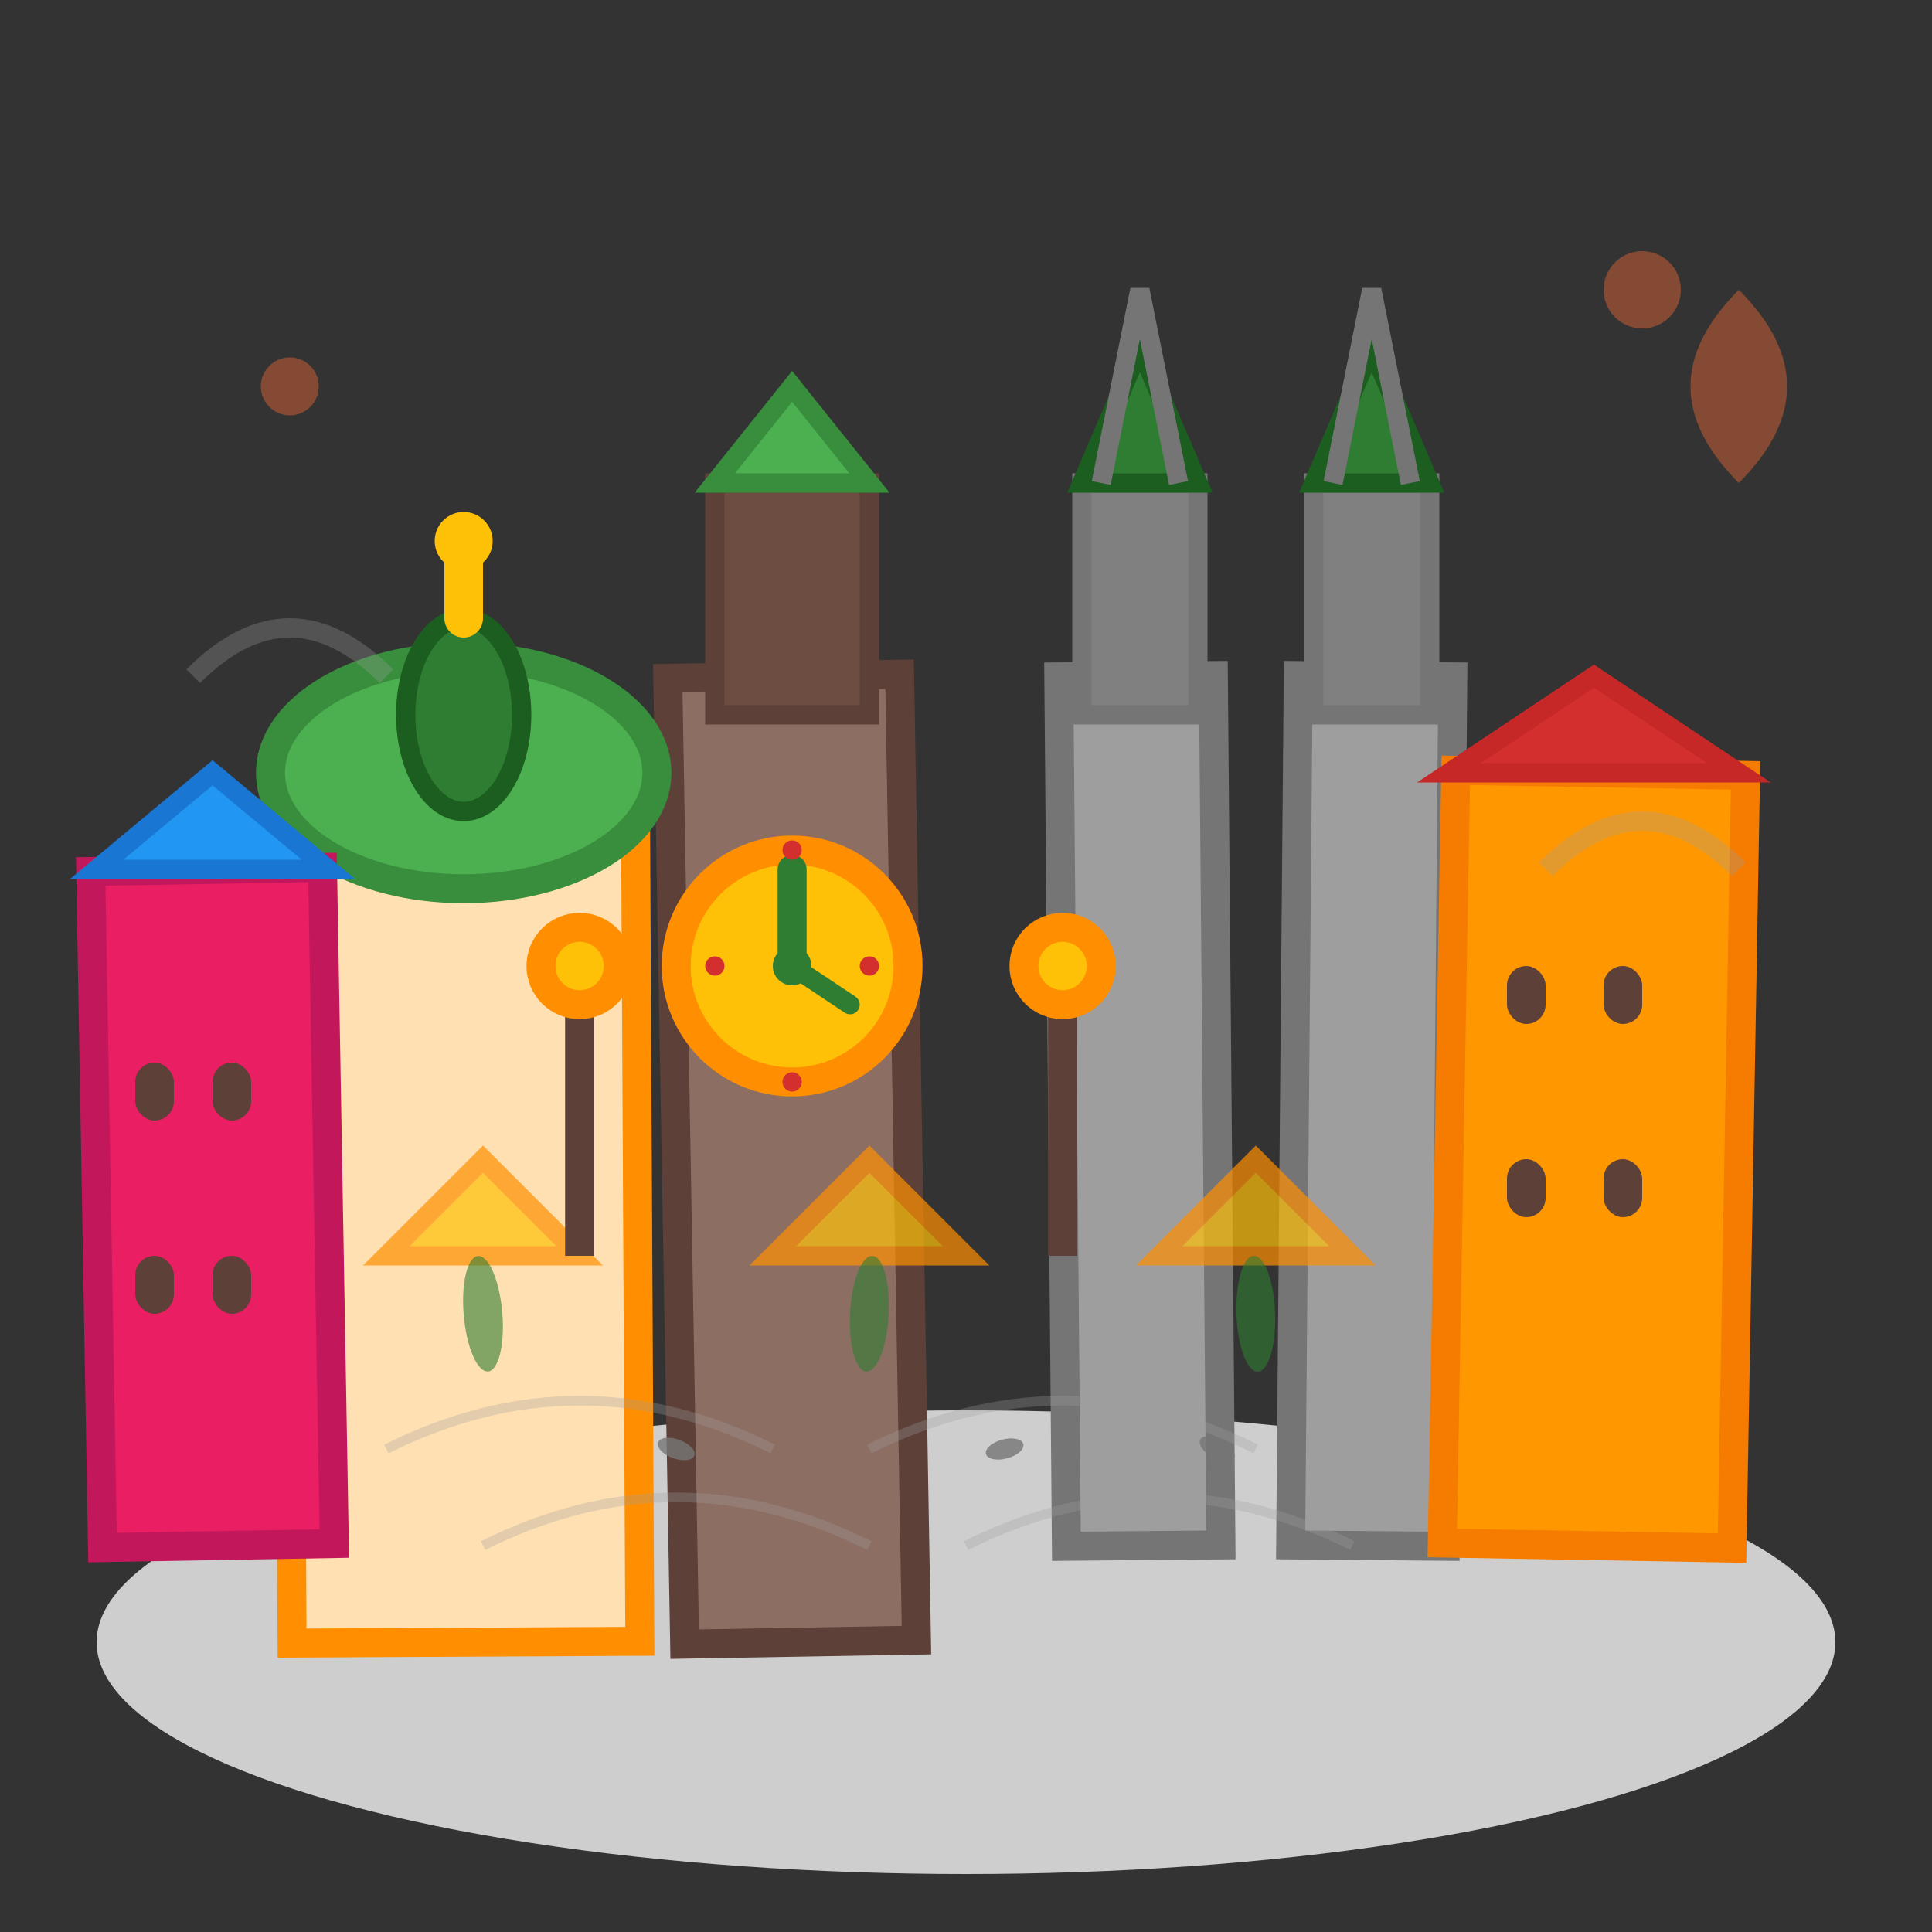<svg width="100" height="100" viewBox="0 0 100 100" fill="none" xmlns="http://www.w3.org/2000/svg">
  <rect x="0" y="0" width="100" height="100" fill="#333333" stroke="none"/>
  <!-- Hand-drawn Old Town Square icon -->
  
  <!-- Square ground -->
  <ellipse cx="50" cy="85" rx="45" ry="12" fill="#F5F5F5" opacity="0.8"/>
  
  <!-- Astronomical Clock Tower -->
  <g transform="translate(35, 15)">
    <rect x="0" y="20" width="12" height="50" fill="#8D6E63" stroke="#5D4037" stroke-width="1.5" 
          transform="rotate(-1 6 45)"/>
    <rect x="2" y="10" width="8" height="12" fill="#6D4C41" stroke="#5D4037" stroke-width="1"/>
    <path d="M2 10 L6 5 L10 10 Z" fill="#4CAF50" stroke="#388E3C" stroke-width="1"/>
    
    <!-- Clock face -->
    <circle cx="6" cy="35" r="6" fill="#FFC107" stroke="#FF8F00" stroke-width="1.5"/>
    <circle cx="6" cy="35" r="1" fill="#2E7D32"/>
    <!-- Clock hands -->
    <path d="M6 35 L6 30" stroke="#2E7D32" stroke-width="1.5" stroke-linecap="round"/>
    <path d="M6 35 L9 37" stroke="#2E7D32" stroke-width="1" stroke-linecap="round"/>
    
    <!-- Decorative clock elements -->
    <circle cx="6" cy="29" r="0.5" fill="#D32F2F"/>
    <circle cx="10" cy="35" r="0.5" fill="#D32F2F"/>
    <circle cx="6" cy="41" r="0.5" fill="#D32F2F"/>
    <circle cx="2" cy="35" r="0.5" fill="#D32F2F"/>
  </g>
  
  <!-- Tyn Church towers -->
  <g transform="translate(55, 10)">
    <!-- Left tower -->
    <rect x="0" y="25" width="8" height="45" fill="#9E9E9E" stroke="#757575" stroke-width="1.5" 
          transform="rotate(-0.5 4 47.5)"/>
    <rect x="1" y="15" width="6" height="12" fill="#808080" stroke="#757575" stroke-width="1"/>
    <path d="M1 15 L4 8 L7 15 Z" fill="#2E7D32" stroke="#1B5E20" stroke-width="1"/>
    
    <!-- Right tower -->
    <rect x="12" y="25" width="8" height="45" fill="#9E9E9E" stroke="#757575" stroke-width="1.5" 
          transform="rotate(0.5 16 47.5)"/>
    <rect x="13" y="15" width="6" height="12" fill="#808080" stroke="#757575" stroke-width="1"/>
    <path d="M13 15 L16 8 L19 15 Z" fill="#2E7D32" stroke="#1B5E20" stroke-width="1"/>
    
    <!-- Gothic spires -->
    <path d="M2 15 L4 5 L6 15" stroke="#757575" stroke-width="1" fill="none"/>
    <path d="M14 15 L16 5 L18 15" stroke="#757575" stroke-width="1" fill="none"/>
  </g>
  
  <!-- St. Nicholas Church -->
  <g transform="translate(15, 25)">
    <rect x="0" y="15" width="18" height="45" fill="#FFE0B2" stroke="#FF8F00" stroke-width="1.5" 
          transform="rotate(-0.3 9 37.5)"/>
    <!-- Baroque dome -->
    <ellipse cx="9" cy="15" rx="10" ry="6" fill="#4CAF50" stroke="#388E3C" stroke-width="1.5"/>
    <ellipse cx="9" cy="12" rx="3" ry="5" fill="#2E7D32" stroke="#1B5E20" stroke-width="1"/>
    <path d="M9 7 L9 3" stroke="#FFC107" stroke-width="2" stroke-linecap="round"/>
    <circle cx="9" cy="3" r="1.5" fill="#FFC107"/>
  </g>
  
  <!-- Surrounding buildings -->
  <g transform="translate(75, 30)">
    <!-- Building 1 -->
    <rect x="0" y="10" width="15" height="40" fill="#FF9800" stroke="#F57C00" stroke-width="1.5" 
          transform="rotate(1 7.5 30)"/>
    <path d="M0 10 L7.5 5 L15 10 Z" fill="#D32F2F" stroke="#C62828" stroke-width="1"/>
    
    <!-- Windows -->
    <rect x="3" y="20" width="2" height="3" fill="#5D4037" rx="1"/>
    <rect x="8" y="20" width="2" height="3" fill="#5D4037" rx="1"/>
    <rect x="3" y="30" width="2" height="3" fill="#5D4037" rx="1"/>
    <rect x="8" y="30" width="2" height="3" fill="#5D4037" rx="1"/>
  </g>
  
  <g transform="translate(5, 40)">
    <!-- Building 2 -->
    <rect x="0" y="5" width="12" height="35" fill="#E91E63" stroke="#C2185B" stroke-width="1.5" 
          transform="rotate(-1 6 22.5)"/>
    <path d="M0 5 L6 0 L12 5 Z" fill="#2196F3" stroke="#1976D2" stroke-width="1"/>
    
    <!-- Windows -->
    <rect x="2" y="15" width="2" height="3" fill="#5D4037" rx="1"/>
    <rect x="6" y="15" width="2" height="3" fill="#5D4037" rx="1"/>
    <rect x="2" y="25" width="2" height="3" fill="#5D4037" rx="1"/>
    <rect x="6" y="25" width="2" height="3" fill="#5D4037" rx="1"/>
  </g>
  
  <!-- Square cobblestones (simplified pattern) -->
  <g stroke="#9E9E9E" stroke-width="0.5" fill="none" opacity="0.3">
    <path d="M20 75 Q30 70 40 75"/>
    <path d="M45 75 Q55 70 65 75"/>
    <path d="M25 80 Q35 75 45 80"/>
    <path d="M50 80 Q60 75 70 80"/>
  </g>
  
  <!-- Market stalls -->
  <g fill="#FFC107" stroke="#FF8F00" stroke-width="1" opacity="0.7">
    <path d="M20 65 L25 60 L30 65 L20 65 Z"/>
    <path d="M40 65 L45 60 L50 65 L40 65 Z"/>
    <path d="M60 65 L65 60 L70 65 L60 65 Z"/>
  </g>
  
  <!-- People silhouettes (very simplified) -->
  <g fill="#2E7D32" opacity="0.6">
    <ellipse cx="25" cy="68" rx="1" ry="3" transform="rotate(-5 25 68)"/>
    <ellipse cx="45" cy="68" rx="1" ry="3" transform="rotate(3 45 68)"/>
    <ellipse cx="65" cy="68" rx="1" ry="3" transform="rotate(-2 65 68)"/>
  </g>
  
  <!-- Decorative lampposts -->
  <g stroke="#5D4037" stroke-width="1.5" fill="none">
    <path d="M30 50 L30 65"/>
    <path d="M55 50 L55 65"/>
    <circle cx="30" cy="50" r="2" fill="#FFC107" stroke="#FF8F00"/>
    <circle cx="55" cy="50" r="2" fill="#FFC107" stroke="#FF8F00"/>
  </g>
  
  <!-- Pigeons -->
  <g fill="#757575" opacity="0.8">
    <ellipse cx="35" cy="75" rx="1" ry="0.5" transform="rotate(20 35 75)"/>
    <ellipse cx="52" cy="75" rx="1" ry="0.5" transform="rotate(-15 52 75)"/>
    <ellipse cx="63" cy="75" rx="1" ry="0.5" transform="rotate(30 63 75)"/>
  </g>
  
  <!-- Hand-drawn decorative elements -->
  <g fill="#FF6B35" opacity="0.4">
    <circle cx="85" cy="15" r="2"/>
    <circle cx="15" cy="20" r="1.5"/>
    <path d="M90 25 Q95 20 90 15 Q85 20 90 25"/>
  </g>
  
  <!-- Wind lines for atmosphere -->
  <g stroke="#9E9E9E" stroke-width="1" fill="none" opacity="0.3">
    <path d="M80 45 Q85 40 90 45"/>
    <path d="M10 35 Q15 30 20 35"/>
  </g>
</svg>
